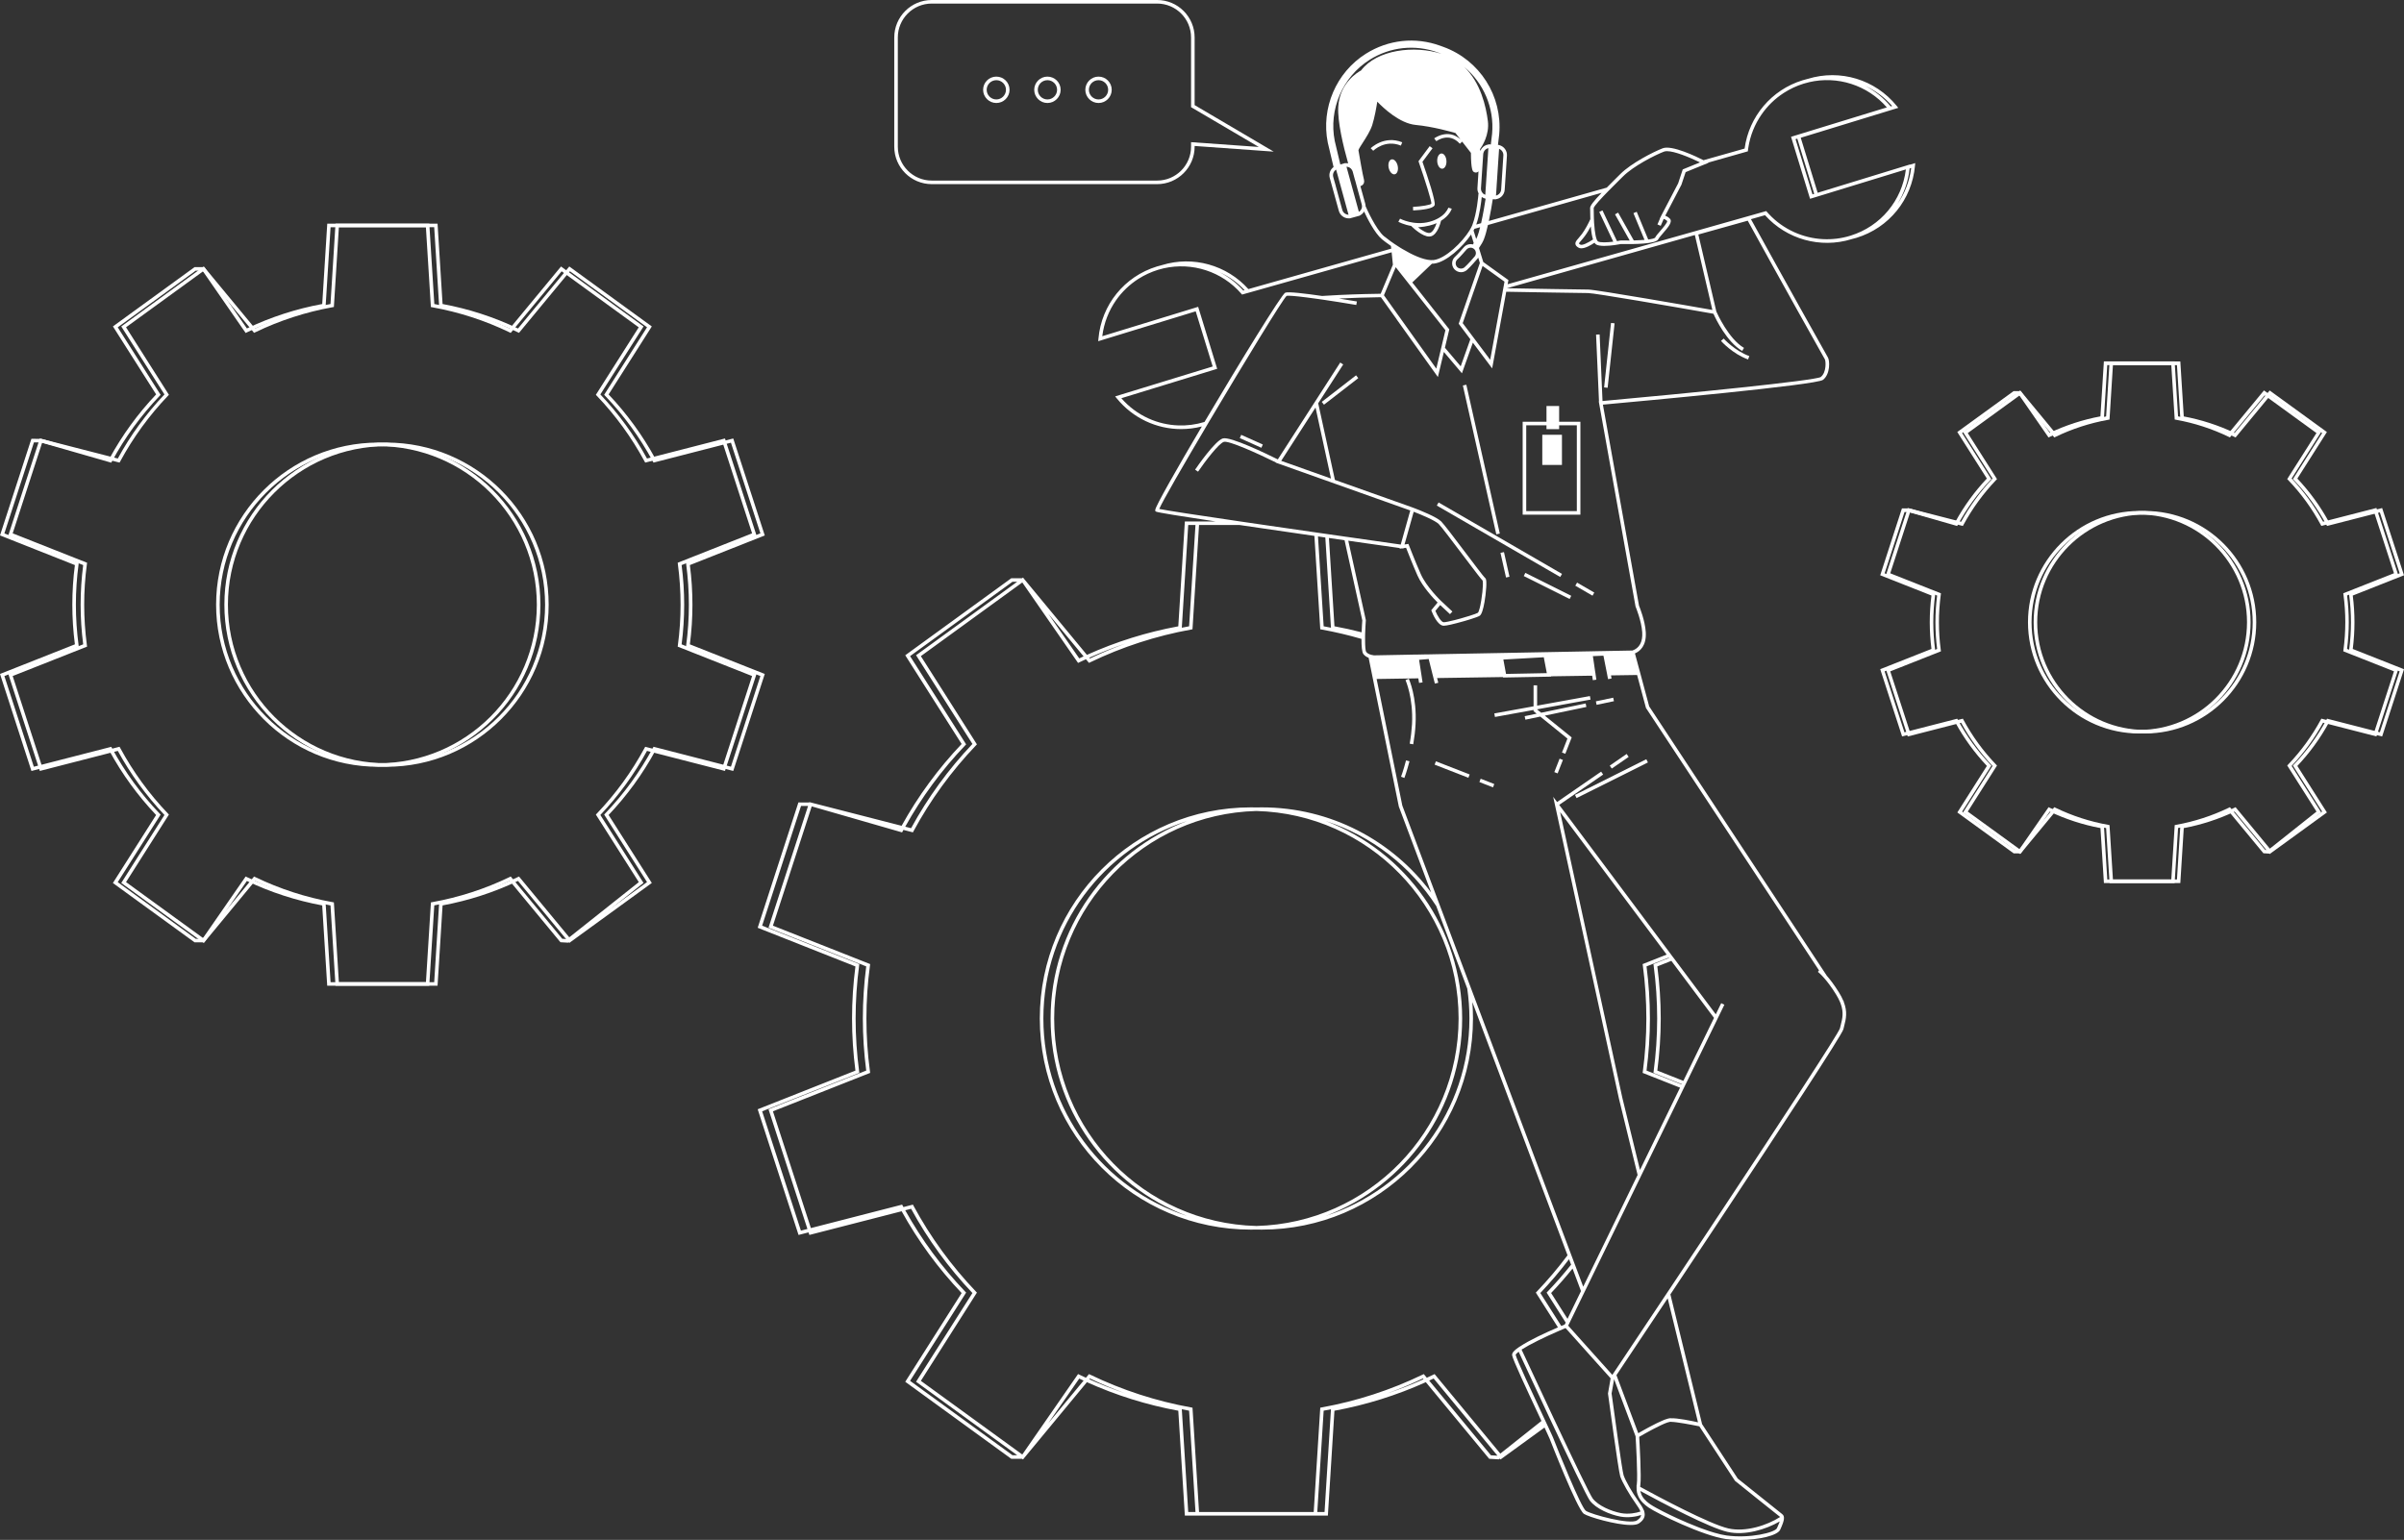 <?xml version="1.0" encoding="UTF-8"?> <svg xmlns="http://www.w3.org/2000/svg" id="_Слой_2" data-name="Слой 2" viewBox="0 0 675.02 432.52"><rect x="0" y="0" width="675.02" height="432.52" fill="#333333" stroke="none"/><defs><style> .cls-1 { fill: #fff; } </style></defs><g id="Gear"><g><path class="cls-1" d="M120.53,276.87h-28.65l-1.41-22.56c-7.32-1.36-14.43-3.66-21.15-6.86l-11.94,17.23h-2.75l-22.93-16.66,12.13-19.1c-5.13-5.42-9.53-11.47-13.1-18l-21.9,5.63L0,189.3l21.03-8.32c-.48-3.69-.72-7.44-.72-11.13s.24-7.44.72-11.13L0,150.39l8.82-27.14,2.82.02,19.11,5.5c3.56-6.53,7.96-12.58,13.09-17.99l-12.13-19.1,22.93-16.66h2.75l11.94,17.23c6.72-3.2,13.83-5.51,21.15-6.86l1.41-22.57h28.65l1.41,22.57c7.33,1.36,14.45,3.67,21.18,6.88l14.4-17.42,23.17,16.84-12.13,19.1c5.13,5.42,9.53,11.47,13.1,18l21.9-5.63,8.85,27.24-21.03,8.32c.48,3.69.72,7.43.72,11.13s-.24,7.44-.72,11.13l21.03,8.32-8.85,27.24-21.9-5.63c-3.56,6.53-7.97,12.59-13.1,18l12.12,19.08-21.15,16.79-2.18-.13-14.24-17.23c-6.73,3.21-13.85,5.52-21.18,6.88l-1.41,22.56ZM92.83,275.87h26.77l1.4-22.41.39-.07c7.51-1.35,14.8-3.72,21.67-7.03l.35-.17,14.46,17.49,1.36.08,20.14-15.99-12.06-18.98.27-.28c5.28-5.52,9.78-11.71,13.4-18.42l.19-.34,21.74,5.59,8.27-25.46-20.89-8.26.05-.39c.51-3.77.76-7.6.76-11.39s-.26-7.62-.76-11.39l-.05-.39,20.89-8.26-8.27-25.46-21.74,5.59-.19-.34c-3.61-6.7-8.12-12.9-13.4-18.42l-.27-.28,12.04-18.96-21.65-15.73-14.3,17.3-.35-.17c-6.87-3.31-14.16-5.68-21.67-7.03l-.39-.07-1.4-22.41h-26.77l-1.4,22.41-.39.07c-7.51,1.35-14.8,3.72-21.67,7.03l-.38.19-12.12-17.5h-1.9l-21.9,15.91,12.04,18.97-.27.28c-5.27,5.52-9.78,11.71-13.4,18.42l-.19.35-19.82-5.7h-1.89l-8.3,25.56,20.89,8.26-.05.39c-.51,3.77-.76,7.61-.76,11.39s.26,7.61.76,11.39l.05.39-20.89,8.26,8.27,25.46,21.74-5.59.19.34c3.62,6.7,8.12,12.9,13.4,18.42l.27.28-12.04,18.97,21.9,15.91h1.9l12.12-17.5.38.19c6.87,3.31,14.16,5.68,21.67,7.03l.39.07,1.4,22.41ZM106.21,215.37c-25.1,0-45.53-20.42-45.53-45.53s20.42-45.53,45.53-45.53,45.53,20.42,45.53,45.53-20.42,45.53-45.53,45.53ZM106.21,125.32c-24.55,0-44.53,19.97-44.53,44.53s19.97,44.53,44.53,44.53,44.53-19.97,44.53-44.53-19.97-44.53-44.53-44.53Z"></path><path class="cls-1" d="M122.86,276.87h-28.65l-1.41-22.56c-7.33-1.36-14.46-3.67-21.18-6.88l-14.4,17.42-23.17-16.84,12.13-19.1c-5.13-5.42-9.53-11.47-13.1-18l-21.9,5.63-8.85-27.24,21.03-8.32c-.48-3.69-.72-7.44-.72-11.13s.24-7.44.72-11.13l-21.03-8.32,8.85-27.24,21.9,5.63c3.56-6.54,7.97-12.59,13.1-18l-12.13-19.1,23.17-16.84,14.4,17.42c6.73-3.21,13.85-5.52,21.18-6.88l1.41-22.57h28.65l1.41,22.57c7.33,1.36,14.45,3.67,21.18,6.88l14.4-17.42,23.17,16.84-12.13,19.1c5.13,5.42,9.53,11.47,13.1,18l21.9-5.63,8.85,27.24-21.03,8.32c.48,3.69.72,7.44.72,11.13s-.24,7.44-.72,11.13l21.03,8.32-8.85,27.24-21.9-5.63c-3.56,6.54-7.97,12.59-13.1,18l12.13,19.1-23.17,16.84-14.4-17.42c-6.73,3.21-13.85,5.52-21.18,6.88l-1.41,22.56ZM95.15,275.87h26.77l1.4-22.41.39-.07c7.51-1.35,14.8-3.72,21.67-7.03l.35-.17,14.3,17.3,21.65-15.73-12.04-18.97.27-.28c5.27-5.52,9.78-11.71,13.4-18.42l.19-.34,21.74,5.59,8.27-25.46-20.89-8.26.05-.39c.51-3.78.76-7.61.76-11.39s-.26-7.61-.76-11.39l-.05-.39,20.89-8.26-8.27-25.46-21.74,5.59-.19-.34c-3.62-6.7-8.12-12.9-13.4-18.42l-.27-.28,12.04-18.97-21.65-15.73-14.3,17.3-.35-.17c-6.87-3.31-14.16-5.68-21.67-7.03l-.39-.07-1.4-22.41h-26.77l-1.4,22.41-.39.07c-7.51,1.35-14.8,3.72-21.67,7.03l-.35.17-14.3-17.3-21.65,15.73,12.04,18.97-.27.28c-5.27,5.52-9.78,11.71-13.4,18.42l-.19.34-21.74-5.59-8.27,25.46,20.89,8.26-.05.39c-.51,3.77-.76,7.61-.76,11.39s.26,7.61.76,11.39l.05.39-20.89,8.26,8.27,25.46,21.74-5.59.19.34c3.62,6.7,8.12,12.9,13.4,18.42l.27.28-12.04,18.97,21.65,15.73,14.3-17.3.35.17c6.87,3.31,14.16,5.68,21.67,7.03l.39.07,1.4,22.41ZM108.53,215.37c-25.1,0-45.53-20.42-45.53-45.53s20.42-45.53,45.53-45.53,45.53,20.42,45.53,45.53-20.42,45.53-45.53,45.53ZM108.53,125.32c-24.55,0-44.53,19.97-44.53,44.53s19.97,44.53,44.53,44.53,44.53-19.97,44.53-44.53-19.97-44.53-44.53-44.53Z"></path></g><g><path class="cls-1" d="M610.62,248.03h-19.86l-.97-15.44c-4.93-.92-9.71-2.48-14.24-4.62l-8.12,11.72h-2.01l-15.82-11.49,8.3-13.07c-3.45-3.66-6.42-7.73-8.83-12.13l-14.98,3.85-6.14-18.89,14.39-5.69c-.32-2.49-.48-5.01-.48-7.5s.16-5.01.48-7.5l-14.39-5.69,6.1-18.79,2.09.02,12.93,3.72c2.41-4.39,5.37-8.47,8.82-12.12l-8.3-13.07,15.82-11.49h2.01l8.12,11.72c4.53-2.14,9.32-3.7,14.24-4.62l.97-15.44h19.86l.97,15.44c4.94.93,9.74,2.48,14.27,4.63l9.85-11.92,16.07,11.67-8.3,13.07c3.45,3.66,6.42,7.73,8.83,12.13l14.98-3.85,6.14,18.89-14.39,5.69c.32,2.49.48,5.01.48,7.5s-.16,5.01-.48,7.5l14.39,5.69-6.14,18.89-14.98-3.85c-2.41,4.4-5.38,8.48-8.83,12.13l8.29,13.05-14.6,11.59-1.62-.1-9.69-11.72c-4.54,2.15-9.34,3.71-14.27,4.63l-.97,15.44ZM591.7,247.03h17.98l.96-15.28.39-.07c5.11-.92,10.08-2.53,14.76-4.79l.35-.17,9.91,11.99.8.05,13.6-10.8-8.22-12.95.27-.28c3.59-3.76,6.66-7.98,9.13-12.54l.19-.34,14.83,3.81,5.56-17.1-14.24-5.63.05-.39c.34-2.57.52-5.18.52-7.76s-.17-5.19-.52-7.75l-.05-.39,14.24-5.63-5.56-17.1-14.83,3.81-.19-.34c-2.46-4.57-5.53-8.79-9.13-12.54l-.27-.28,8.21-12.93-14.55-10.57-9.75,11.8-.35-.17c-4.68-2.26-9.64-3.87-14.76-4.79l-.39-.07-.96-15.28h-17.98l-.96,15.28-.39.07c-5.11.92-10.08,2.53-14.76,4.79l-.38.19-8.31-11.99h-1.16l-14.8,10.75,8.21,12.93-.27.28c-3.59,3.76-6.66,7.98-9.13,12.54l-.19.35-13.64-3.92h-1.15l-5.59,17.21,14.24,5.63-.05.39c-.34,2.57-.52,5.18-.52,7.75s.17,5.19.52,7.76l.05.39-14.24,5.63,5.56,17.1,14.83-3.81.19.34c2.46,4.57,5.53,8.79,9.13,12.54l.27.28-8.21,12.93,14.8,10.75h1.16l8.31-11.99.38.19c4.68,2.26,9.64,3.87,14.76,4.79l.39.07.96,15.28ZM600.69,206.02c-17.23,0-31.25-14.02-31.25-31.25s14.02-31.25,31.25-31.25,31.25,14.02,31.25,31.25-14.02,31.25-31.25,31.25ZM600.69,144.52c-16.68,0-30.25,13.57-30.25,30.25s13.57,30.25,30.25,30.25,30.25-13.57,30.25-30.25-13.57-30.25-30.25-30.25Z"></path><path class="cls-1" d="M612.21,248.03h-19.86l-.97-15.44c-4.94-.92-9.74-2.48-14.27-4.63l-9.85,11.92-16.07-11.67,8.3-13.07c-3.45-3.66-6.42-7.73-8.83-12.13l-14.98,3.85-6.14-18.89,14.39-5.69c-.32-2.49-.48-5.01-.48-7.5s.16-5.01.48-7.5l-14.39-5.69,6.14-18.89,14.98,3.85c2.41-4.4,5.38-8.48,8.83-12.13l-8.3-13.07,16.07-11.67,9.85,11.92c4.54-2.15,9.34-3.71,14.27-4.63l.97-15.44h19.86l.97,15.44c4.94.93,9.74,2.48,14.27,4.63l9.85-11.92,16.07,11.67-8.3,13.07c3.45,3.66,6.42,7.73,8.83,12.13l14.98-3.85,6.14,18.89-14.39,5.69c.32,2.49.48,5.01.48,7.5s-.16,5.01-.48,7.5l14.39,5.69-6.14,18.89-14.98-3.85c-2.41,4.4-5.38,8.48-8.83,12.13l8.3,13.07-16.07,11.67-9.85-11.92c-4.54,2.15-9.34,3.71-14.27,4.63l-.97,15.44ZM593.29,247.03h17.98l.96-15.28.39-.07c5.11-.92,10.08-2.53,14.76-4.79l.35-.17,9.75,11.8,14.55-10.57-8.21-12.93.27-.28c3.59-3.76,6.66-7.98,9.13-12.54l.19-.34,14.83,3.81,5.56-17.1-14.24-5.63.05-.39c.34-2.57.52-5.18.52-7.76s-.17-5.19-.52-7.75l-.05-.39,14.24-5.63-5.56-17.1-14.83,3.81-.19-.34c-2.46-4.57-5.53-8.79-9.13-12.54l-.27-.28,8.21-12.93-14.55-10.57-9.75,11.8-.35-.17c-4.68-2.26-9.64-3.87-14.76-4.79l-.39-.07-.96-15.28h-17.98l-.96,15.28-.39.07c-5.11.92-10.08,2.53-14.76,4.79l-.35.17-9.75-11.8-14.55,10.57,8.21,12.93-.27.28c-3.59,3.76-6.66,7.98-9.13,12.54l-.19.34-14.83-3.81-5.56,17.1,14.24,5.63-.05.39c-.34,2.57-.52,5.18-.52,7.75s.17,5.19.52,7.76l.05.39-14.24,5.63,5.56,17.1,14.83-3.81.19.34c2.46,4.57,5.53,8.79,9.13,12.54l.27.28-8.21,12.93,14.55,10.57,9.75-11.8.35.17c4.68,2.26,9.64,3.87,14.76,4.79l.39.07.96,15.28ZM602.28,206.02c-17.23,0-31.25-14.02-31.25-31.25s14.02-31.25,31.25-31.25,31.25,14.02,31.25,31.25-14.02,31.25-31.25,31.25ZM602.28,144.52c-16.68,0-30.25,13.57-30.25,30.25s13.57,30.25,30.25,30.25,30.25-13.57,30.25-30.25-13.57-30.25-30.25-30.25Z"></path></g></g><g id="Character"><g><path class="cls-1" d="M261.62,51.72h63.3c5.8,0,10.52-4.72,10.52-10.52v-.2l22.2,1.59-22.2-13.07V10.52c0-5.8-4.72-10.52-10.52-10.52h-63.3c-5.8,0-10.52,4.72-10.52,10.52v30.68c0,5.8,4.72,10.52,10.52,10.52ZM252.1,10.52c0-5.25,4.27-9.52,9.52-9.52h63.3c5.25,0,9.52,4.27,9.52,9.52v19.58l19.02,11.18-19.02-1.35v1.27c0,5.25-4.27,9.52-9.52,9.52h-63.3c-5.25,0-9.52-4.27-9.52-9.52V10.52Z"></path><path class="cls-1" d="M279.76,28.93c2.05,0,3.71-1.66,3.71-3.71s-1.66-3.7-3.71-3.7-3.71,1.66-3.71,3.7,1.67,3.71,3.71,3.71ZM279.76,22.52c1.49,0,2.71,1.21,2.71,2.7s-1.22,2.71-2.71,2.71-2.71-1.21-2.71-2.71,1.22-2.7,2.71-2.7Z"></path><path class="cls-1" d="M294.11,28.93c2.04,0,3.71-1.66,3.71-3.71s-1.67-3.7-3.71-3.7-3.71,1.66-3.71,3.7,1.66,3.71,3.71,3.71ZM294.11,22.52c1.49,0,2.71,1.21,2.71,2.7s-1.22,2.71-2.71,2.71-2.71-1.21-2.71-2.71,1.22-2.7,2.71-2.7Z"></path><path class="cls-1" d="M308.46,28.93c2.04,0,3.7-1.66,3.7-3.71s-1.66-3.7-3.7-3.7-3.71,1.66-3.71,3.7,1.66,3.71,3.71,3.71ZM308.46,22.52c1.49,0,2.7,1.21,2.7,2.7s-1.21,2.71-2.7,2.71-2.71-1.21-2.71-2.71,1.21-2.7,2.71-2.7Z"></path><path class="cls-1" d="M536.32,46.24v-.05l-25.94,7.96-4.75-15.46,27.39-8.4-.47-.58c-6.03-7.39-15.82-10.36-24.94-7.56-.02.01-.04.01-.05.01-.47.12-.94.25-1.41.39-8.7,2.66-15.06,10.17-16.28,19.18l-11.54,3.27c-1.97-1-8.88-4.34-11.46-3.35-2.64,1.02-8.83,4.18-11.88,7.22l-1.29,1.28c-.95.94-1.8,1.79-2.54,2.55l-33.11,9.37c.52-2.46.92-4.93,1.1-6.12l.51.03.33.02v-.04c.57-.07,1.11-.31,1.55-.69.57-.51.91-1.2.96-1.97l.63-9.57c.1-1.39-.83-2.61-2.13-2.96v-.04l-.39-.03.35-2.95c.96-10.78-5.48-20.88-15.65-24.57l-.9-.33c-6.99-2.54-14.6-1.72-20.9,2.25-8.32,5.24-12.62,15.25-10.69,24.93l1.63,6.89c-.93.67-1.39,1.89-1.07,3.06l2.55,9.25c.2.73.68,1.35,1.34,1.72.44.25.92.38,1.41.38.08,0,.16,0,.24-.02v.05s.52-.14.52-.14l1.89-.52.51-.14v-.05c.5-.24.91-.63,1.18-1.1.8,1.73,2.94,6.04,4.99,7.77.47.39,1.38,1.09,2.55,1.9l.08.76-40.11,11.36c-6.07-6.77-15.54-9.42-24.23-6.75-.03.01-.06.02-.09.03-.46.11-.91.23-1.37.37-9.12,2.8-15.56,10.74-16.41,20.25l-.07.74,1.46-.45,25.93-7.95v.04s4.76,15.46,4.76,15.46l-27.39,8.4.47.58c4.53,5.54,11.16,8.6,18.05,8.6,1.93,0,3.89-.24,5.82-.74-7.03,11.9-12.94,22.29-13.07,23.39l-.02.35.23.18c.32.23,7.19,1.33,16.74,2.77h-8.65l-1.84,29.45c-8.85,1.63-17.46,4.32-25.66,8.02l-17.61-21.3-.16-.23h-.03l-.15-.18-.25.18h-3.03l-29.78,21.64,15.83,24.92c-6.57,6.92-12.24,14.64-16.85,22.98l-25.28-6.49-.14-.04h-.02s-.47-.13-.47-.13l-.04.12-3.03-.02-11.43,35.2,27.44,10.86c-.63,4.85-.95,9.77-.95,14.63s.32,9.78.95,14.63l-27.44,10.86,11.47,35.3,2.8-.72.23.72,25.92-6.66c4.6,8.33,10.26,16.06,16.84,22.98l-15.83,24.92,29.78,21.64h3.03l.25.18.15-.18h.03l.16-.23,17.61-21.3c8.2,3.7,16.81,6.39,25.66,8.02l1.84,29.45h40.16l1.84-29.45c8.85-1.62,17.47-4.32,25.66-8.02l17.79,21.52,2.72.16.27-.21.2.24,12.35-8.97c.07.17.15.33.22.48.08.16.15.31.21.45.26.55.48,1.03.65,1.42.05.1.09.2.13.29.05.11.1.21.14.3.04.09.08.18.11.25.02.07.05.12.06.16.08.2,7.65,19.63,9.53,20.89,1.33.88,8.98,3.13,13.17,3.13,1.01,0,1.82-.13,2.28-.44.12-.08.23-.16.33-.24s.2-.16.29-.24c.09-.07.17-.15.24-.23.1-.11.19-.21.27-.32.08-.11.15-.22.21-.33s.11-.22.15-.34c.05-.11.08-.23.1-.35.01-.05.02-.09.02-.14.02-.18.03-.37,0-.56,0-.09-.02-.19-.04-.28,0-.04-.01-.08-.02-.12l-.05-.18-.1-.41-.04.02c-.28-.71-.77-1.48-1.41-2.37-1.83-2.57-3.73-5.89-4.24-7.41-.42-1.28-2.57-16.95-3.38-22.99l.71-4.02,6.02,16.03s.01.01,0,.02h.01c.07,1.13.67,11.25.34,13.56-.01.04-.01.08-.01.12l-.05-.03v.83c-.02.86.15,1.66.5,2.41.15.33.33.64.56.95h0c.22.32.48.62.78.91.42.42.91.83,1.48,1.22,2.48,1.71,15.35,7.99,21.76,8.88,1.27.17,2.62.25,3.98.25,5.24,0,10.53-1.22,11.27-2.88.26-.58.52-1.18.72-1.74.05-.13.09-.27.13-.4.05-.17.1-.33.13-.49,0-.02.01-.03.01-.04,0-.11.03-.2.04-.29.02-.14.03-.27.02-.39v-.05c-.01-.27-.09-.51-.23-.71-.07-.1-.16-.18-.26-.26-.68-.51-11.57-9.25-12.49-9.99l-10.01-15.29-8.9-36.44c3.5-5.26,7.34-11.03,11.26-16.96.74-1.1,1.47-2.2,2.2-3.31,16.92-25.5,34.78-52.68,35.12-54.21.07-.33.15-.65.24-.98.48-1.9.97-3.86-.15-6.72l.06-.03-.18-.27c-.3-.73-.71-1.52-1.25-2.38-1.34-2.14-2.5-3.64-3.39-4.66l-31.1-47.17-.96-1.46-17.8-27-2.37-8.83-1.63-6.05c1.4-.61,3.27-2.14,3.04-5.98-.2-3.22-1.69-6.93-1.9-7.43l-10.14-56.47c11.22-1.02,59.93-5.5,61.8-6.96,2.11-1.63,1.91-5.5,1.37-6.31-.35-.56-13.26-23.65-21.6-38.82l3.95-1.12c6.07,6.76,15.54,9.42,24.24,6.75.03-.01.06-.02.09-.03.46-.11.91-.23,1.37-.37,9.12-2.8,15.56-10.74,16.41-20.25l.07-.74-1.46.45ZM532.75,57.33c1.86-2.96,3.07-6.37,3.46-10.01l.43-.13c-.46,3.73-1.82,7.19-3.89,10.14ZM511.89,67.17c-2.8-.14-5.54-.81-8.08-1.95-.04-.02-.08-.04-.12-.06-2.6-1.19-4.99-2.88-7-5.04-.14-.13-.26-.27-.38-.41-.06-.06-.11-.13-.17-.19l-.2-.23h-.01s-72.6,20.55-72.6,20.55l.22-1.17-7.06-5.07-1.21-3.94c.64-.92,1.11-1.75,1.4-2.5.4-1.03.78-2.45,1.12-3.96l31.93-9.05c-2.22,2.32-3.24,3.62-3.24,4.27,0,1.15.02,2.2.06,3.16-.48,1.04-1.39,2.85-2.35,4.13-.37.49-.7.88-.98,1.2-.57.65-.94,1.08-.86,1.63.07.47.46.77.83,1,.24.15.52.21.82.21,1.14,0,2.66-.86,3.71-1.57.14.23.3.4.48.5.5.29,1.34.39,2.27.39,1.91,0,4.2-.43,4.71-.53,3.64.08,9.77.01,10.44-1.32.19-.39.78-1.07,1.36-1.74,1.42-1.64,2.76-3.19,1.89-4.07-.45-.45-.91-.69-1.28-.83l4.54-8.69,1.18-3.54,6.43-2.62-.1-.05h-.02s10.84-3.08,10.84-3.08l.32-.09.04-.33c.01-.07.02-.13.03-.2.02-.18.04-.35.07-.53.52-3.39,1.81-6.55,3.7-9.28,1.65-2.39,3.75-4.44,6.2-6.03,0,0,.01,0,.01-.01.01-.01.02-.01.03-.02h0c1.71-1.1,3.57-1.99,5.58-2.61.46-.14.92-.27,1.38-.37.03-.01.05-.02.08-.03,8.05-1.89,16.45.8,21.92,7.07l-26.91,8.26,5.34,17.41,1.45-.44,25.46-7.81s0,.03-.01.05c-1.08,8.7-7.08,15.92-15.49,18.54-.04.02-.08.03-.12.04-2.51.77-5.09,1.08-7.62.95h-.04ZM511.28,105.89c-1.76,1.04-37.43,4.59-61.31,6.75l-.81-18.7-1,.04.82,18.75h-.07s.09.48.09.48l10.24,57.13.04.11s1.64,3.93,1.84,7.15c.17,2.67-.78,4.44-2.74,5.12l-8.6.16-1.66.03-1.29.03h-.01l-1.65.03-40.32.76-1.31.02-1.76.04h-.01l-1.31.02h-.36s-2.37.05-2.37.05h-.51s-.03,0-.03,0l-2.41.05-8.98.17s-.07-.01-.1-.02c-.75-.13-1.53-.27-2.08-.96-.23-.29-.32-1.62-.32-3.36,0-.28,0-.57,0-.87v-.17c0-.28.01-.56.02-.85.04-1.17.1-2.42.19-3.6v-.07s-.01-.07-.01-.07c-1.43-6.43-3.13-14.11-4.92-22.23,5.45.78,10.44,1.49,14.46,2.06l-.05.18.66-.09h.02l.37.05.03-.11.74-.11c.45,1.15,1.84,4.71,3.21,7.81,1.44,3.22,4.6,6.53,5.64,7.57l-1.78,2.17.11.27c.26.68,1.67,4.08,3.39,4.08.37,0,1.1-.12,1.99-.32.5-.11,1.05-.25,1.62-.4.73-.18,1.49-.39,2.24-.61.6-.17,1.18-.35,1.72-.52,1.21-.38,2.17-.73,2.51-.94.58-.35,1.03-1.95,1.34-3.72t.01-.01c.11-.63.2-1.28.28-1.91h.01c.1-.9.18-1.73.22-2.37.02-.27.03-.51.03-.7,0-.36,0-.65-.01-.89-.04-.69-.18-.93-.37-1.05-.37-.32-3.07-3.9-5.46-7.06-2.97-3.94-6.04-8-6.82-8.78-1.31-1.31-6.01-3.15-7.48-3.72h0s-.19-.07-.19-.07c-.05-.02-.09-.04-.13-.05-.06-.02-.1-.03-.12-.04l-.26-.1-.24-.09-21.44-7.61h0c-1.63-7.48-3.24-14.84-4.69-21.53l7.02-10.9-.42-.27-.42-.27-6.48,10.06h0s-.38.59-.38.59h0s-.38.59-.38.59l-10.28,15.97c-2.96-1.47-13.37-6.53-15.44-5.89-2.19.66-7.22,7.94-7.79,8.77l.83.56c2.06-3.01,5.85-7.95,7.25-8.37,1.35-.41,9.45,3.23,14.6,5.78l-.04.06.54.19,15.22,5.41.56.2.56.2,20.9,7.43-2.68,9.58c-3.95-.56-9.16-1.3-14.96-2.14-.17-.02-.35-.04-.53-.07-.17-.02-.35-.05-.53-.08-1.38-.19-2.78-.39-4.21-.6-.34-.05-.68-.1-1.02-.15-.68-.09-1.36-.19-2.05-.29-.34-.05-.67-.1-1.01-.15-4.65-.67-9.43-1.36-14.04-2.03-2.33-.34-4.62-.67-6.83-1-11.48-1.68-20.79-3.1-22.63-3.5.88-2.09,6.73-12.23,13.46-23.6,0-.01.01-.02.01-.03h.01c.11-.19.22-.38.34-.58.01-.03.03-.06.05-.09.11-.18.21-.36.32-.54.03-.05.06-.09.09-.14,9.52-16.06,20.45-33.98,21.48-34.85.43-.15,2.58.03,5.58.42h.03c.65.08,1.34.17,2.07.28.01-.01.02-.01.03,0,.71.09,1.45.2,2.21.31h.02c3.01.44,6.38.98,9.6,1.52.01.01.03.01.04.01l.08-.49.09-.49c-.88-.15-2.76-.47-5.04-.83,3.65-.18,7.76-.31,11.78-.37l3.82,5.35h0s.31.43.31.43h0s.3.43.3.43v.02s11.57,16.19,11.57,16.19l1.68-7.04,5.07,5.99,3.07-8.6,5.42,7.22,3.95-21.52c5.89.1,21.15.37,22.99.37s23.64,3.77,35.19,5.81h.01c.62,1.42,3.74,7.92,8.07,10.45l.5-.86c-4.33-2.53-7.53-9.69-7.76-10.21,0-.02-.01-.03-.01-.03-.24-1.02-2.86-12.17-5.05-21.61l13.87-3.88c8.18,14.89,21.36,38.48,21.65,38.92.29.44.52,3.68-1.13,4.97ZM373.73,134.41l-13.98-4.97,9.64-14.97c1.38,6.38,2.87,13.22,4.34,19.94ZM416.37,164.56c-.02.5-.07,1.1-.13,1.73-.09.82-.21,1.69-.34,2.51h-.01c-.12.78-.27,1.5-.42,2.08h-.01c-.16.64-.33,1.09-.5,1.24-.14.09-.42.2-.79.34-.42.16-.96.34-1.58.53-.07.02-.14.04-.21.06h0c-.71.23-1.5.46-2.29.68-.56.15-1.13.3-1.66.44-1.38.35-2.56.6-3.04.6-.72,0-1.78-1.81-2.35-3.18l1.35-1.65,2.75,2.56.68-.73-2.79-2.61-.34-.32h0s-.01.01-.01.01c-.24-.24-4.16-4.04-5.73-7.58-1.65-3.71-3.32-8.08-3.34-8.13l-.14-.37-1.1.16,2.58-9.19c1.99.76,6,2.42,7.04,3.46.73.73,3.92,4.95,6.73,8.67,3.79,5.01,5.14,6.78,5.59,7.2.08.23.09.78.06,1.49ZM382.33,177.6c-2.52-.65-5.06-1.22-7.63-1.69l-1.55-24.8c1.49.21,2.95.43,4.39.63,2.42,11.02,4.37,19.78,4.98,22.52-.05.72-.14,1.97-.19,3.34ZM372.14,150.97l1.58,25.34c-.68-.14-1.36-.27-2.05-.4l-1.59-25.24c.69.1,1.38.2,2.06.3ZM422.13,185.25l11.35-.64.83,4.36.02.1-11.45.22-.03-.14-.72-3.9ZM322.49,117.53c-2.87-1.29-5.47-3.21-7.63-5.68l.39-.12.52-.16,26-7.98-.13-.43-.15-.48-4.75-15.5-.15-.48-.15-.48v-.04s-25.45,7.8-25.45,7.8l-.53.16-.52.16-.43.13c.46-3.71,1.81-7.16,3.86-10.09,1.67-2.38,3.8-4.43,6.29-6.02.01-.01.03-.02.04-.02,1.66-1.06,3.49-1.9,5.44-2.51.48-.15.97-.28,1.46-.39.05-.02.11-.03.16-.04,7.97-1.8,16.37.9,21.79,7.14l.21.24,1.45-.41h.01s40.54-11.47,40.54-11.47l.35,3.49-3.43,8.16c-1.37.01-6.57.1-11.72.35-1.83.09-3.39.18-4.73.27h-.01c-4.75-.69-9.53-1.27-10.34-.92-.99.42-12.76,19.57-22.67,36.31h0c-2.44.75-4.91,1.06-7.36.97h-.01c-2.89-.1-5.72-.77-8.34-1.95h0ZM388.66,66.4c-2.35-1.97-5.03-8.06-5.05-8.12l-.17-.38c0-.24-.03-.48-.1-.72l-1.35-4.88c.29-.11.58-.28.79-.55.19-.25.37-.68.2-1.32-.36-1.32-1.33-6.94-1.54-8.22.02-.28.69-1.32,1.23-2.15.94-1.47,2.12-3.3,2.64-4.93.66-2.06,1.18-5.02,1.42-6.57,1.73,1.8,6.28,6.1,10.78,6.53,4.86.46,10.21,1.99,11.17,2.27l1.34,1.72.04.05c-3.49-3.13-7.31-.29-7.35-.26l.61.79c.14-.11,3.57-2.65,6.59.72l.66-.59h0s2.45,3.15,2.45,3.15c.02,4.76.55,5.16.72,5.29.32.24.7.3,1.03.16.14-.06.27-.15.38-.26l-.3,4.67c-.04.57.09,1.12.37,1.6l-.09.02-.03.39c0,.05-.4,5.03-1.65,8.29-.03.09-.07.18-.11.28-.01.01-.01.02-.01.03,0,0-.01.01-.01.02-.09.18-.18.38-.29.58h-.01v.02c-.1.19-.22.39-.34.6t0,.02c-2.09,3.42-6.82,7.98-10.11,8.39-.26.03-.53.04-.81.02h0c-2.25-.1-5.26-1.51-7.9-3.08-.01,0-.02-.01-.02-.01-.19-.11-.39-.23-.57-.34h0c-.19-.12-.37-.24-.55-.35-.01-.01-.02-.02-.03-.02-.4-.25-.78-.5-1.14-.74-.18-.13-.36-.25-.53-.37-.01,0-.01-.01-.01-.01-.01,0-.01-.01-.01-.01h-.01c-.19-.12-.35-.25-.52-.36-.74-.54-1.35-1.01-1.78-1.37ZM377.78,60.07c-.44-.24-.75-.64-.88-1.12l-.6-2.18-.49-1.78h0s-.76-2.79-.76-2.79v-.05s-.43-1.5-.43-1.5l-.26-.95c-.22-.81.13-1.65.81-2.06l.2.74.21.74.23.84,1.93,7.02.27,1,.24.86.41,1.48c-.3-.01-.61-.1-.88-.25ZM421.92,46.96l-.18,2.72-.23,3.56c-.04.49-.26.95-.63,1.27-.24.21-.52.36-.82.43l.15-2.2.05-.88.08-1.14.35-5.37.09-1.3.06-.91.09-1.33c.75.28,1.26,1.03,1.2,1.86l-.21,3.29ZM453.13,52.14c.46-.47.9-.9,1.28-1.28l1.29-1.28c2.94-2.94,8.96-6.01,11.53-6.99.23-.09.52-.13.85-.13,2.17,0,6.26,1.72,8.82,2.94t.02.01c.14.08.28.14.42.21l-1.43.58h-.03s-.06.04-.06.04h-.02s-3.3,1.35-3.3,1.35l-.04.11h0s-1.25,3.8-1.25,3.8l-4.81,9.2v.03s-.36.68-.36.68h.06l-.71,1.63.92.39.84-1.94c.25.07.62.23.99.6.08.42-1.27,1.99-1.92,2.74-.67.77-1.25,1.44-1.48,1.92-.18.21-.9.39-1.94.52l-3.23-7.78-.92.38,3.11,7.5c-.89.08-1.93.13-3.01.16l-4.4-7.81-.87.49,4.12,7.34c-.82,0-1.64,0-2.45-.01h-.11c-.31.07-.65.13-1.01.19l-4.07-8.63-.91.43,3.94,8.35c-1.74.22-3.63.31-4.29-.07-.06-.03-.12-.1-.17-.19-.09-.11-.16-.27-.23-.47-.1-.26-.19-.6-.28-1.02-.17-.86-.32-2.05-.42-3.58h0c-.02-.44-.05-.9-.06-1.39-.01-.26-.02-.53-.02-.81-.02-.6-.03-1.24-.03-1.91.1-.58,2.14-2.76,4.18-4.84,0-.01.02-.01.02-.02.24-.24.47-.47.7-.7,0-.01.01-.02.02-.02.23-.24.47-.47.69-.7.01-.01.02-.02.03-.02ZM393.22,89.41l-.3-.42h-.01s-.3-.43-.3-.43h-.01s-3.64-5.11-3.64-5.11l-.35-.49-.02-.03.2-.47,2.53-6.04.33-.76.08-.21.17-.4.34.43,3.58,4.54,1.6,2.02.37.48.38.48,2.56,3.25h.01s.33.42.33.42h.01s.32.43.32.43h.01s4.45,5.65,4.45,5.65l-.94,3.97-.14.6-.15.6-1.33,5.62-10.07-14.11v-.02ZM416.3,74.7l.68.48,5.47,3.93-.19,1.04h0s-.1.55-.1.55h0s-.05.24-.05.24l-.05.31h0s-.04.19-.04.19l-.09.5-3.5,19.11-4.44-5.92-.36-.48h0s-.36-.48-.36-.48l-2.56-3.41,2.42-6.97v-.02s.2-.56.2-.56h.01s.19-.57.19-.57v-.02s.13-.36.13-.36l.18-.51.18-.51,2-5.76.27-.79h.01ZM412.94,81.29l-.18.51-.17.51-.23.64v.02l-.2.56h0s-.2.58-.2.58h0s-2.37,6.82-2.37,6.82l3.27,4.36-2.71,7.6-4.43-5.23,1.23-5.15-4.49-5.7h-.01s-.33-.42-.33-.42h0s-.32-.43-.32-.43h-.01s-2.38-3.02-2.38-3.02l-.38-.48-.37-.47-2.1-2.66,5.51-5.26h.01c.21,0,.41-.01.61-.04,3.42-.42,7.99-4.64,10.38-8.16l.74,2.42h0c-.08.13-.16.25-.25.37-.26-.08-.55-.1-.83-.08-.66.05-1.27.36-1.7.87-1.6,1.88-2.4,2.59-2.42,2.62-1.05.9-1.16,2.48-.26,3.52.48.55,1.17.87,1.89.87.6,0,1.18-.22,1.64-.61.17-.15,1.12-1.01,2.95-3.15.09-.11.17-.22.24-.34l.46,1.51-2.58,7.42ZM414.41,70.96c.04.4-.09.78-.35,1.09-1.82,2.13-2.75,2.96-2.85,3.04-.6.52-1.59.45-2.11-.15-.54-.63-.47-1.58.16-2.12.09-.08.9-.83,2.52-2.72.26-.3.62-.49,1.02-.52h.06s.04-.01.06-.01c.36,0,.7.13.97.36.28.24.45.56.5.92.01.03.02.07.02.11ZM445.94,81.33c-1.82,0-16.78-.26-22.81-.37l52.77-14.95c1.95,8.45,4.27,18.31,4.92,21.05-5.06-.89-32.73-5.73-34.88-5.73ZM414.5,67.13l-.74-2.39c.09-.16.18-.32.26-.47l1.58-.45c-.24,1.01-.51,1.92-.78,2.62-.08.22-.19.45-.32.69ZM447.3,67.26c-1.39.94-3.05,1.77-3.58,1.44-.31-.2-.37-.3-.37-.3.01-.13.35-.52.63-.84.28-.33.64-.73,1.02-1.25.62-.82,1.2-1.83,1.68-2.73.13,1.59.34,2.81.62,3.68ZM416.85,42.29c.07-.1.16-.19.25-.27.24-.21.52-.35.82-.41l-.03.46-.03.5-.75,11.25-.03.55-.03.35c-.13-.04-.26-.1-.38-.19-.14-.08-.26-.19-.37-.32-.02-.02-.03-.04-.04-.06-.31-.36-.45-.82-.42-1.28l.63-9.57c.01-.1.02-.2.05-.3.06-.26.17-.5.33-.71ZM381.56,59.51l-.13-.47-.13-.48-2.93-10.67-.15-.54-.14-.52s.08,0,.12.01c.1.01.19.02.28.05.05.01.1.02.15.04.09.03.17.06.25.1.29.15.54.37.71.65h0s.01.02.01.02c.01.04.02.07.03.1v-.07c.08.14.15.3.2.47l.18.67.43,1.58.04.13.03.08.06.21.44,1.62,1.36,4.96c.07.26.08.53.05.78-.04.21-.11.42-.21.6-.15.28-.37.51-.65.68ZM349.1,81.6c-1.92-2.14-4.17-3.87-6.64-5.14,2.6,1.19,4.99,2.88,7,5.04l-.36.1ZM508.93,54.59l-4.76-15.5.49-.15,4.75,15.5-.48.15ZM530.9,29.89c-2.03-2.43-4.47-4.37-7.16-5.76,2.83,1.29,5.42,3.19,7.55,5.64l-.39.12ZM414.52,63.07c.99-2.81,1.41-6.46,1.54-7.74.28.2.59.34.92.43v.05h.17c-.22,1.42-.69,4.29-1.27,6.88l-1.36.38ZM418.97,37.54l-.36,3.03-.62-.04v.05c-.57.07-1.1.3-1.55.69-.32.28-.57.63-.74,1.02l-.08.04c0-.18-.02-.34-.03-.45.54-.74,2.68-4.01,2.19-7.87-.51-4.08-2.04-10.82-6.63-15.2,5.4,4.5,8.47,11.45,7.82,18.73ZM384.58,16.79c5.76-3.63,12.74-4.38,19.15-2.06l.9.33c.05.02.1.04.15.06-.02,0-.04-.01-.06-.02-7.58-2.42-18.11-1.17-22.55,4.69-.86.46-6.03,3.47-6.4,10.23-.23,4.15,1.38,10.9,2.78,15.86-.24-.05-.49-.06-.74-.03l-.02-.06-1.44.4h0s-1.56-6.59-1.56-6.59c-1.76-8.84,2.17-18,9.8-22.81ZM333.64,147.46h2.04l-1.79,28.45c-.69.13-1.37.26-2.05.4l1.8-28.85ZM315.95,180.79c-3.36,1.22-6.67,2.61-9.9,4.16l-.18-.22c3.3-1.48,6.66-2.79,10.08-3.94ZM304.26,184.36c-.41.18-.81.38-1.22.57l-8.71-12.57,9.93,12ZM271.01,209.36l.27-.28-15.74-24.79,28.76-20.89h1.33l-28.41,20.64,15.83,24.92c-6.75,7.11-12.54,15.07-17.22,23.66l-1.65-.42c4.6-8.29,10.26-15.96,16.83-22.84ZM224.89,345.66l-10.89-33.52,27.29-10.79-.05-.39c-.66-4.93-.99-9.94-.99-14.89s.33-9.96.99-14.89l.05-.39-27.29-10.79,10.92-33.62h1.98l-11.11,34.2,27.44,10.86c-.63,4.85-.95,9.77-.95,14.63s.32,9.78.95,14.63l-27.44,10.86,10.93,33.63-1.83.47ZM284.3,408.74l-28.76-20.89,15.74-24.79-.27-.28c-6.57-6.88-12.23-14.55-16.83-22.84l1.65-.42c4.68,8.59,10.47,16.55,17.22,23.66l-15.83,24.92,28.41,20.64h-1.33ZM294.33,399.78l8.71-12.57c.41.19.81.39,1.22.57l-9.93,12ZM305.87,387.41l.18-.22c3.23,1.55,6.54,2.94,9.9,4.16-3.42-1.15-6.78-2.46-10.08-3.94ZM333.64,424.68l-1.8-28.85c.68.14,1.36.27,2.05.4l1.79,28.45h-2.04ZM336.68,424.68l-1.84-29.29-.38-.07c-9.82-1.77-19.35-4.87-28.33-9.2l-.36-.17-.85,1.03c-.61-.28-1.22-.57-1.83-.86l-.38-.18-15.66,22.6-28.48-20.69,15.74-24.79-.27-.28c-6.89-7.22-12.79-15.32-17.52-24.08l-.18-.35-2.66.69c-.07-.11-.13-.23-.19-.34l-.18-.35-25.62,6.59-10.66-32.8,27.3-10.79-.05-.39c-.67-4.93-1-9.94-1-14.89s.33-9.95,1-14.89l.05-.39-27.3-10.79,10.89-33.51,25.38,7.31.19-.36c.06-.11.12-.23.19-.34l2.66.69.18-.35c4.73-8.76,10.63-16.86,17.52-24.08l.27-.28-15.74-24.79,28.48-20.69,15.66,22.6.38-.18c.61-.29,1.22-.58,1.83-.86l.85,1.03.36-.17c8.98-4.33,18.51-7.43,28.33-9.2l.38-.07,1.84-29.29h11.38c6.6.98,13.93,2.04,21.01,3.06l1.65,26.23.38.07c3.78.68,7.52,1.56,11.19,2.63-.01,1.94.12,3.74.55,4.28.43.53.95.83,1.46,1.02l1.21,5.98,7.27,35.81,9.08,24.15c-10.82-14.51-28.12-23.92-47.56-23.92-.5,0-1.01.01-1.51.02h-.02c-.5-.01-1.01-.02-1.51-.02-32.69,0-59.29,26.6-59.29,59.3s26.6,59.3,59.29,59.3c.5,0,1.01,0,1.51-.02h.02c.5.01,1.01.02,1.51.02,32.69,0,59.3-26.6,59.3-59.3,0-1.55-.06-3.08-.17-4.6l26.72,71.11h0c-2.66,3.57-5.55,6.97-8.63,10.2l-.27.28,6.21,9.77c-3.65,1.57-8.04,3.61-10.63,5.35v-.02s-.5.34-.5.34c-1.21.84-1.74,1.46-1.74,2.04,0,.05,0,.11.01.16.23,1.29,3.83,9.02,7.81,17.52.14.3.28.6.42.89l-11.55,9.17-18.46-22.33-.35.17c-.61.29-1.22.58-1.83.86l-.85-1.03-.36.17c-8.98,4.33-18.51,7.43-28.33,9.2l-.38.07-1.84,29.29h-32.2ZM412.6,286.07c0,25.88-16.96,47.87-40.33,55.45,22.36-8.49,38.29-30.15,38.29-55.45s-15.93-46.96-38.29-55.45c12.88,4.16,23.8,12.71,31.02,23.88l8.7,23.16c.4,2.75.61,5.56.61,8.41ZM296,286.07c0-31.63,25.32-57.46,56.76-58.28h.04c31.44.82,56.76,26.65,56.76,58.28s-25.32,57.46-56.76,58.28h-.04c-31.44-.82-56.76-26.65-56.76-58.28ZM333.34,341.54c-23.4-7.57-40.37-29.57-40.37-55.47s16.97-47.9,40.37-55.47c-22.39,8.48-38.34,30.15-38.34,55.47s15.95,46.99,38.34,55.47ZM443.93,362.64l-3.79,7.79-4.6-7.25c2.1-2.21,4.11-4.5,6.02-6.87l2.37,6.33ZM462.33,271.44l6.27-2.48.07.09-4.4,1.74.05.39c.66,4.94,1,9.95,1,14.89s-.34,9.95-1,14.89l-.05.39,7.96,3.15-.05.1-9.85-3.9c.63-4.85.95-9.77.95-14.63s-.32-9.78-.95-14.63ZM465.36,300.7c.63-4.85.96-9.77.96-14.63s-.33-9.78-.96-14.63l3.94-1.56,11.98,16.03-8.61,17.68-7.31-2.89ZM461.23,270.79l.06.39c.66,4.93.99,9.94.99,14.89s-.33,9.96-.99,14.89l-.06.39,10.51,4.15-11.25,23.12-4.94-20.22-17.48-80.3,29.91,40.02-6.75,2.67ZM439.63,371.48l-.27.55c-.31.13-.63.27-.97.41l-5.88-9.26c2.86-3.02,5.55-6.18,8.06-9.49l.58,1.53c-2.08,2.61-4.28,5.14-6.6,7.56l-.27.28,5.35,8.42ZM371.92,424.68h-2.04l1.79-28.45c.69-.13,1.37-.26,2.05-.4l-1.8,28.85ZM389.53,391.38c3.39-1.23,6.73-2.63,9.99-4.19l.18.21c-3.32,1.5-6.72,2.82-10.17,3.98ZM418.64,408.76l-17.34-20.98c.42-.2.83-.39,1.25-.59l17.92,21.68-1.83-.11ZM460.81,425.55s0,.11-.03.16c-.02.12-.07.23-.14.36-.06.13-.15.25-.27.37-.18.19-.41.4-.73.61-1.91,1.27-12.74-1.63-14.35-2.7-1.32-.88-7.93-17.18-9.14-20.4-.01-.02-.02-.05-.03-.08,0-.03-.02-.06-.04-.09-.04-.11-.11-.25-.19-.43-.02-.06-.05-.12-.08-.18-.06-.15-.15-.33-.24-.53-.13-.3-.3-.64-.48-1.03-.08-.19-.18-.39-.27-.6-.11-.21-.21-.43-.31-.66-.14-.29-.28-.6-.43-.92t-.01-.02c-.14-.3-.29-.6-.44-.93-.1-.22-.21-.45-.32-.68-2.8-5.99-7.5-16.01-7.73-17.26,0,0,.01-.02.02-.05.06-.11.23-.36.82-.82,1.81,3.91,5.02,10.81,8.35,17.9.15.31.3.63.44.94.02.02.03.05.04.07.14.31.29.61.43.92,4.95,10.52,9.92,20.9,10.73,21.98,1.74,2.31,5.66,3.95,8.57,4.5,2.18.41,4.46.02,5.83-.44h0ZM454.95,414.7c.54,1.59,2.5,5.04,4.38,7.67.6.83,1.06,1.56,1.3,2.18-1.21.43-3.38.84-5.47.45-2.81-.53-6.44-2.11-7.95-4.12-.71-.94-5.26-10.41-10.7-21.98-.15-.3-.3-.61-.44-.92-.02-.04-.04-.08-.05-.12-.15-.31-.3-.62-.44-.93-2.72-5.79-5.62-12-8.34-17.86,2.26-1.45,6.48-3.53,10.76-5.37h.01c.31-.14.62-.27.93-.4.22-.09.43-.19.65-.28l3.46,3.85.02.03,4.07,4.55,5.11,5.69-.74,4.23v.08c.13.88,2.9,21.6,3.44,23.25ZM499.59,427.72c-.04.13-.1.26-.16.4-.15.36-.32.75-.48,1.11-.54,1.22-7.6,2.96-14.19,2.05-.98-.14-2.12-.4-3.34-.76-.49-.14-1-.3-1.52-.47-.77-.26-1.57-.54-2.38-.84-.27-.1-.54-.21-.81-.31-1.9-.73-3.82-1.56-5.61-2.37-1.54-.7-2.97-1.4-4.19-2.02-.61-.31-1.17-.61-1.65-.87-.82-.45-1.45-.82-1.83-1.08-.42-.29-.8-.59-1.12-.88-.25-.22-.46-.45-.66-.68-.28-.34-.51-.69-.69-1.06h0c-.11-.25-.21-.5-.28-.76-.03-.13-.06-.26-.08-.39,6.25,3.4,19.43,10.36,24.52,11.5,4.87,1.08,10.75-.69,14.61-2.95-.04.12-.09.25-.14.38ZM477.15,400.62l9.99,15.27.11.11c.48.39,11.86,9.53,12.58,10.07.01.01.02.01.01.02-3.65,2.34-9.62,4.3-14.5,3.22-5.25-1.17-19.97-9.05-24.8-11.69.01-.16.03-.33.05-.5.33-2.33-.21-11.68-.32-13.54.54-.32,1.15-.66,1.77-1.01.42-.23.85-.47,1.28-.7.32-.18.65-.35.98-.52,1.52-.8,2.97-1.49,3.89-1.8.28-.09.52-.15.71-.18.09,0,.2,0,.33,0,1.62.03,5.62.78,7.85,1.24.03.01.05.02.07.02ZM476.78,399.5c-1.72-.39-5.77-1.23-7.67-1.14-.06,0-.12,0-.17,0h-.11s-.02,0-.03.01c-.07.01-.15.02-.24.04-.07.01-.14.03-.21.05-.23.06-.48.14-.76.24-.09.03-.19.07-.29.11-.1.04-.21.08-.31.13-.11.04-.22.09-.33.14-.35.14-.71.31-1.08.49-.19.09-.38.18-.58.28-.54.27-1.1.56-1.63.84-.25.13-.49.26-.73.39-.08.04-.15.08-.22.12-.16.09-.32.18-.47.26-.24.13-.46.25-.66.37-.18.1-.35.2-.5.28-.31.18-.57.33-.78.45l-6.13-16.31c2.34-3.51,7.71-11.55,14.39-21.58l8.51,34.82ZM462.15,198.82l17.7,26.84.58.88.52.79,2.07,3.14,27.74,42.08v.03h-.02l-.29.4s.64.47,1.69,1.66c.86.97,2.02,2.45,3.34,4.57.49.79.87,1.51,1.15,2.17.07.16.13.32.19.47.94,2.51.51,4.21.06,5.99-.09.34-.17.68-.25,1.01-.45,1.51-15.96,25.19-32.99,50.89-.68,1.02-1.36,2.05-2.05,3.08-.57.88-1.16,1.75-1.73,2.63-.2.29-.4.59-.59.88-3.55,5.35-7.11,10.7-10.57,15.9-.12.19-.25.37-.38.56-.12.19-.24.37-.37.56-5.23,7.87-10.21,15.33-14.51,21.75-.11.17-.23.34-.34.51-.11.17-.23.34-.34.51-.01.02-.02.03-.04.05l-8.85-9.87-3.54-3.96.45-.92,3.64-7.49.3-.62.3-.61,10.55-21.68.34-.69.11-.23.34-.7,3.82-7.86.34-.69.34-.71,11.81-24.27.44-.9.05-.1.44-.91,8.35-17.15.24-.5.25-.51,1.75-3.6-.44-.21h0l-.45-.22-1.52,3.13-11.51-15.4-.63-.83-.07-.09-.62-.84-31.14-41.67,4.71-3.25.82-.56h0s1.22-.85,1.22-.85l.82-.56,4.77-3.3-.57-.82-4.79,3.31-.82.56-1.21.84-.81.56-4.74,3.27-1.09-1.46,18.47,84.81,5.23,21.4-4.44,9.13-.34.69-.11.23-.34.7-10.04,20.63-2.26-6-.41-1.09-.59-1.57-.42-1.11-27.89-74.21-2.2-5.84-4.38-11.67-2.21-5.87-10.44-27.78-7.21-35.55,11.71-.18.2,1.28.5-.07h0s.49-.08.49-.08l-.18-1.14-.07-.5-.08-.51-.61-3.94-.04-.24,2.15-.18h.01s.02.01.03.01l.02-.02.49-.04.08.33,1.01,4.04.13.5.12.5.36,1.4.03.14.48-.12.48-.12-.33-1.32,18.52-.28.02.13,13.49-.25-.02-.09,7.95-.12,1.2-.02,1.86-.03h.52s.13.85.13.85l.06.41.5-.08h.05l.44-.07-.17-1.13-.06-.42v-.08s-.09-.5-.09-.5l-.14-.94h0s-.34-2.35-.34-2.35l-.18-1.19.96-.04,1.65-.07h.36s.25,1.27.25,1.27l.65,3.27.1.5.09.49.2,1v.05s.46-.09.46-.09h.04l.49-.1-.17-.87,7.34-.11,2.48,9.23Z"></path><polygon class="cls-1" points="348.12 123.05 354.18 125.77 354.59 124.86 348.53 122.14 348.12 123.05"></polygon><polygon class="cls-1" points="421.32 155.29 422.88 162.21 423.85 161.99 422.3 155.07 421.32 155.29"></polygon><polygon class="cls-1" points="421.13 149.86 411.73 108.06 410.76 108.28 420.15 150.08 421.13 149.86"></polygon><polygon class="cls-1" points="442.33 164.51 447.16 167.31 447.66 166.44 442.83 163.64 442.33 164.51"></polygon><polygon class="cls-1" points="438.6 161.2 403.94 141.13 403.44 142 438.09 162.06 438.6 161.2"></polygon><polygon class="cls-1" points="427.86 161.8 440.74 168.24 441.19 167.35 428.3 160.91 427.86 161.8"></polygon><polygon class="cls-1" points="437.92 213.09 437.39 214.45 436.97 215.51 436.44 216.87 437.37 217.23 437.7 216.39 438.11 215.33 438.67 213.92 438.85 213.45 437.97 213.11 437.92 213.09"></polygon><polygon class="cls-1" points="438.28 198.02 438.28 198.01 439.62 197.77 441.7 197.39 443.04 197.15 446.61 196.5 446.43 195.51 443.78 195.99 442.43 196.24 440.35 196.61 440.35 196.62 439.01 196.86 431.61 198.2 431.61 192.5 430.61 192.5 430.61 198.39 419.59 200.39 419.77 201.38 430.61 199.41 430.61 199.75 431.48 200.46 428.11 201.16 428.32 202.14 432.49 201.27 434.95 203.26 435.73 203.89 436.95 204.88 437.73 205.51 440.12 207.45 438.59 211.37 439.52 211.73 441.32 207.13 438.27 204.66 437.49 204.03 436.27 203.04 435.49 202.41 433.76 201.01 436.78 200.38 438.14 200.09 440.27 199.65 441.64 199.36 445.44 198.57 445.24 197.59 442.38 198.19 441.02 198.47 438.89 198.91 437.52 199.2 432.75 200.19 431.61 199.27 431.61 199.23 438.28 198.02"></polygon><polygon class="cls-1" points="452.97 195.97 448.11 196.99 448.31 197.97 453.18 196.95 452.97 195.97"></polygon><path class="cls-1" d="M393.4,218.17l.94.34c.03-.07.7-1.89,1.43-4.68l-.97-.25c-.71,2.74-1.39,4.57-1.4,4.59Z"></path><path class="cls-1" d="M394.66,191.05s2.22,4.93,1.82,12.37c-.1,1.71-.31,3.55-.65,5.46l.99.18c.34-1.96.56-3.83.65-5.58.42-7.69-1.81-12.64-1.9-12.85l-.91.42Z"></path><polygon class="cls-1" points="452.57 215.87 457.31 212.6 456.75 211.77 452 215.05 452.57 215.87"></polygon><polygon class="cls-1" points="444.92 221.93 443.57 222.61 442.67 223.05 442.24 223.27 442.69 224.16 443.25 223.88 444.14 223.44 446.4 222.31 462.72 214.15 462.27 213.25 445.82 221.48 444.92 221.93"></polygon><polygon class="cls-1" points="415.4 219.66 419.22 221.15 419.58 220.22 415.76 218.73 415.4 219.66"></polygon><polygon class="cls-1" points="402.83 214.77 412.31 218.46 412.67 217.53 403.19 213.84 402.83 214.77"></polygon><path class="cls-1" d="M483.99,95.1l-.75.66c.13.15,3.25,3.62,7.6,5.2l.35-.94c-4.11-1.49-7.17-4.89-7.2-4.92Z"></path><polygon class="cls-1" points="450.42 108.81 451.41 108.92 453.36 90.81 452.36 90.71 450.42 108.81"></polygon><polygon class="cls-1" points="371.14 112.88 371.76 113.67 381.39 106.21 380.77 105.42 371.14 112.88"></polygon><path class="cls-1" d="M391.65,48.95c.7-.15,1.06-1.21.81-2.36-.25-1.16-1.02-1.97-1.72-1.82-.7.15-1.06,1.21-.81,2.37.25,1.15,1.02,1.97,1.72,1.81Z"></path><path class="cls-1" d="M404.98,47.39c.72-.04,1.24-1.03,1.17-2.21-.07-1.18-.71-2.11-1.42-2.07-.72.05-1.24,1.04-1.17,2.22.07,1.18.71,2.1,1.42,2.06Z"></path><path class="cls-1" d="M402.82,57.64c.4-.93-1.92-7.92-3.41-12.19l2.83-3.81-.8-.59-3.14,4.23.08.25c1.81,5.2,3.62,11.01,3.54,11.68-.31.36-2.67.77-5.17.9l.05,1c2.51-.13,5.6-.49,6.02-1.47Z"></path><path class="cls-1" d="M393.12,61.42l-.48.87c.1.05,1.5.81,3.6,1.17l.32.31c.31.3,2.84,2.67,4.74,2.67.19,0,.38-.03.56-.08,1.74-.54,2.57-3.52,2.77-4.35h0c2.4-1.46,2.98-3.28,3.01-3.39l-.96-.29c-.02.07-.38,1.16-1.75,2.26l-.11.08-.03.02-.6.41-.11.07c-.68.42-1.55.81-2.63,1.11-4.42,1.22-8.29-.85-8.33-.86ZM401.56,65.4c-.79.24-2.24-.64-3.39-1.55,2.52-.19,4.22-.73,5.22-1.16-.4,1.18-1.06,2.47-1.83,2.71Z"></path><path class="cls-1" d="M393.35,40.9l.38-.93c-5.05-2.05-8.81,1.63-8.85,1.67l.71.71c.13-.13,3.34-3.25,7.77-1.45Z"></path><path class="cls-1" d="M443.76,118.46h-5.97v-4.42h-3.55v4.42h-6.69v26.1h16.21v-26.1ZM442.76,143.56h-14.21v-24.1h5.69v1.08h3.55v-1.08h4.97v24.1Z"></path><rect class="cls-1" x="433.06" y="122.12" width="5.52" height="8.47"></rect></g></g></svg> 